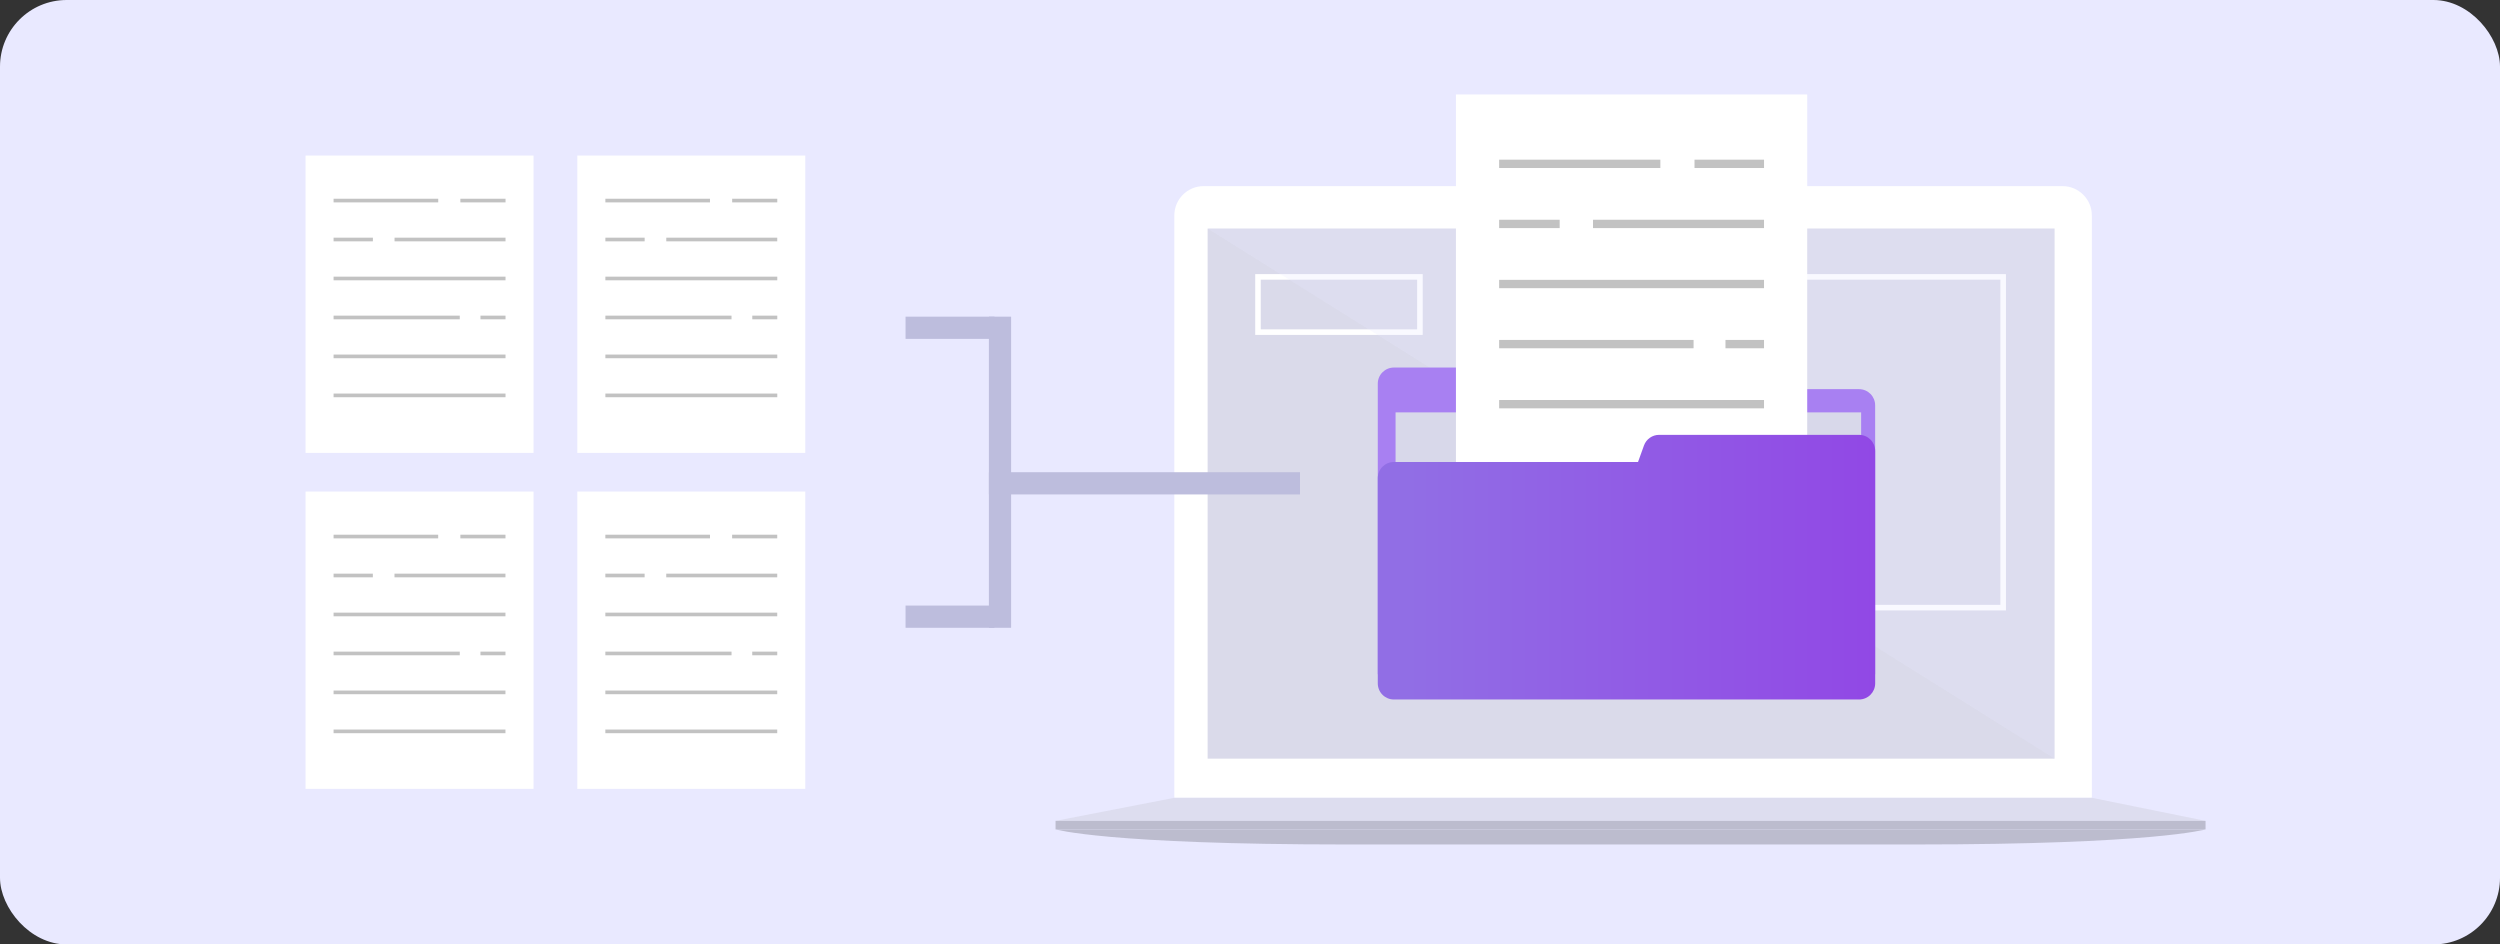 <svg width="450" height="170" viewBox="0 0 450 170" fill="none" xmlns="http://www.w3.org/2000/svg">
<rect x="0" y="0" width="450" height="170" fill="#333333" stroke="none"/>
<rect width="450" height="170" rx="12" fill="#E9E9FF"/>
<path d="M96.036 28H55V81.522H96.036V28Z" fill="white"/>
<path d="M60.043 36.102H78.88" stroke="#C2C2C2" stroke-width="0.66" stroke-miterlimit="10"/>
<path d="M82.867 36.102H90.996" stroke="#C2C2C2" stroke-width="0.66" stroke-miterlimit="10"/>
<path d="M60.043 43.111H67.122" stroke="#C2C2C2" stroke-width="0.66" stroke-miterlimit="10"/>
<path d="M71.019 43.111H90.995" stroke="#C2C2C2" stroke-width="0.66" stroke-miterlimit="10"/>
<path d="M60.043 50.127H90.993" stroke="#C2C2C2" stroke-width="0.66" stroke-miterlimit="10"/>
<path d="M60.043 57.145H82.758" stroke="#C2C2C2" stroke-width="0.66" stroke-miterlimit="10"/>
<path d="M86.484 57.145H90.993" stroke="#C2C2C2" stroke-width="0.66" stroke-miterlimit="10"/>
<path d="M60.043 64.152H90.993" stroke="#C2C2C2" stroke-width="0.66" stroke-miterlimit="10"/>
<path d="M60.043 71.17H90.993" stroke="#C2C2C2" stroke-width="0.66" stroke-miterlimit="10"/>
<path d="M144.95 88.477H103.914V141.999H144.95V88.477Z" fill="white"/>
<path d="M108.961 96.578H127.798" stroke="#C2C2C2" stroke-width="0.66" stroke-miterlimit="10"/>
<path d="M131.781 96.578H139.901" stroke="#C2C2C2" stroke-width="0.66" stroke-miterlimit="10"/>
<path d="M108.961 103.588H116.031" stroke="#C2C2C2" stroke-width="0.66" stroke-miterlimit="10"/>
<path d="M119.926 103.588H139.901" stroke="#C2C2C2" stroke-width="0.66" stroke-miterlimit="10"/>
<path d="M108.961 110.604H139.902" stroke="#C2C2C2" stroke-width="0.66" stroke-miterlimit="10"/>
<path d="M108.961 117.621H131.676" stroke="#C2C2C2" stroke-width="0.66" stroke-miterlimit="10"/>
<path d="M135.402 117.621H139.903" stroke="#C2C2C2" stroke-width="0.66" stroke-miterlimit="10"/>
<path d="M108.961 124.629H139.902" stroke="#C2C2C2" stroke-width="0.66" stroke-miterlimit="10"/>
<path d="M108.961 131.646H139.902" stroke="#C2C2C2" stroke-width="0.66" stroke-miterlimit="10"/>
<path d="M144.95 28H103.914V81.522H144.95V28Z" fill="white"/>
<path d="M108.969 36.102H127.797" stroke="#C2C2C2" stroke-width="0.66" stroke-miterlimit="10"/>
<path d="M131.789 36.102H139.909" stroke="#C2C2C2" stroke-width="0.66" stroke-miterlimit="10"/>
<path d="M108.969 43.111H116.039" stroke="#C2C2C2" stroke-width="0.66" stroke-miterlimit="10"/>
<path d="M119.93 43.111H139.905" stroke="#C2C2C2" stroke-width="0.66" stroke-miterlimit="10"/>
<path d="M108.969 50.127H139.91" stroke="#C2C2C2" stroke-width="0.66" stroke-miterlimit="10"/>
<path d="M108.969 57.145H131.674" stroke="#C2C2C2" stroke-width="0.66" stroke-miterlimit="10"/>
<path d="M135.41 57.145H139.91" stroke="#C2C2C2" stroke-width="0.66" stroke-miterlimit="10"/>
<path d="M108.969 64.152H139.91" stroke="#C2C2C2" stroke-width="0.66" stroke-miterlimit="10"/>
<path d="M108.969 71.17H139.91" stroke="#C2C2C2" stroke-width="0.66" stroke-miterlimit="10"/>
<path d="M96.036 88.477H55V141.999H96.036V88.477Z" fill="white"/>
<path d="M60.043 96.578H78.871" stroke="#C2C2C2" stroke-width="0.66" stroke-miterlimit="10"/>
<path d="M82.867 96.578H90.987" stroke="#C2C2C2" stroke-width="0.66" stroke-miterlimit="10"/>
<path d="M60.043 103.588H67.114" stroke="#C2C2C2" stroke-width="0.66" stroke-miterlimit="10"/>
<path d="M71.008 103.588H90.983" stroke="#C2C2C2" stroke-width="0.66" stroke-miterlimit="10"/>
<path d="M60.043 110.604H90.984" stroke="#C2C2C2" stroke-width="0.66" stroke-miterlimit="10"/>
<path d="M60.043 117.621H82.758" stroke="#C2C2C2" stroke-width="0.66" stroke-miterlimit="10"/>
<path d="M86.484 117.621H90.985" stroke="#C2C2C2" stroke-width="0.66" stroke-miterlimit="10"/>
<path d="M60.043 124.629H90.984" stroke="#C2C2C2" stroke-width="0.66" stroke-miterlimit="10"/>
<path d="M60.043 131.646H90.984" stroke="#C2C2C2" stroke-width="0.66" stroke-miterlimit="10"/>
<path d="M216.653 33.502H371.258C374.171 33.502 376.532 35.871 376.532 38.78V143.601H211.379V38.78C211.379 35.865 213.746 33.502 216.653 33.502Z" fill="white"/>
<path d="M369.819 41.143H217.371V136.555H369.819V41.143Z" fill="#DADAEA"/>
<path d="M211.38 143.602L190 147.756H397L376.539 143.602H211.38Z" fill="#DDDDEF"/>
<path d="M397 147.756H190V149.283H397V147.756Z" fill="#BCBCCE"/>
<path d="M296.9 149.289H190C190 149.289 199.167 152.006 242.3 152.006H344.706C387.839 152.006 397.006 149.289 397.006 149.289H296.906H296.9Z" fill="#BCBCCE"/>
<path d="M255.585 49.842H226.438V59.785H255.585V49.842Z" stroke="white" stroke-miterlimit="10"/>
<path d="M360.569 49.842H308.582V109.376H360.569V49.842Z" stroke="white" stroke-miterlimit="10"/>
<path opacity="0.25" d="M217.371 41.143H369.819V136.555L217.371 41.143Z" fill="#E9E9FF"/>
<path d="M296.942 70.048V69.062C296.942 67.457 295.644 66.158 294.04 66.158H250.902C249.298 66.158 248 67.457 248 69.062V121.382H337.527V72.951C337.527 71.346 336.229 70.048 334.625 70.048H296.936H296.942Z" fill="#A880F2"/>
<path d="M335.005 74.227H251.203V121.912H335.005V74.227Z" fill="#D8D8EA"/>
<path d="M325.297 17H262.07V99.535H325.297V17Z" fill="white"/>
<path d="M269.844 29.492H298.865" stroke="#C2C2C2" stroke-width="1.5" stroke-miterlimit="10"/>
<path d="M305.012 29.492H317.525" stroke="#C2C2C2" stroke-width="1.5" stroke-miterlimit="10"/>
<path d="M269.844 40.307H280.741" stroke="#C2C2C2" stroke-width="1.5" stroke-miterlimit="10"/>
<path d="M286.742 40.307H317.524" stroke="#C2C2C2" stroke-width="1.5" stroke-miterlimit="10"/>
<path d="M269.844 51.123H317.524" stroke="#C2C2C2" stroke-width="1.5" stroke-miterlimit="10"/>
<path d="M269.844 61.938H304.842" stroke="#C2C2C2" stroke-width="1.5" stroke-miterlimit="10"/>
<path d="M310.586 61.938H317.524" stroke="#C2C2C2" stroke-width="1.5" stroke-miterlimit="10"/>
<path d="M269.844 72.752H317.524" stroke="#C2C2C2" stroke-width="1.5" stroke-miterlimit="10"/>
<path d="M295.914 80.189L294.845 83.159H250.902C249.298 83.159 248 84.458 248 86.063V123.005C248 124.61 249.298 125.909 250.902 125.909H334.631C336.235 125.909 337.533 124.61 337.533 123.005V81.175C337.533 79.57 336.235 78.272 334.631 78.272H298.642C297.422 78.272 296.329 79.041 295.914 80.189Z" fill="url(#paint0_linear_13600_1707)"/>
<line x1="234" y1="87" x2="178" y2="87" stroke="#BDBDDD" stroke-width="4"/>
<line x1="180" y1="113" x2="180" y2="57" stroke="#BDBDDD" stroke-width="4"/>
<line x1="179" y1="59" x2="163" y2="59" stroke="#BDBDDD" stroke-width="4"/>
<line x1="179" y1="111" x2="163" y2="111" stroke="#BDBDDD" stroke-width="4"/>
<defs>
<linearGradient id="paint0_linear_13600_1707" x1="248" y1="102.09" x2="337.527" y2="102.09" gradientUnits="userSpaceOnUse">
<stop offset="0.06" stop-color="#916EE5"/>
<stop offset="1" stop-color="#9148E5"/>
</linearGradient>
</defs>
</svg>
